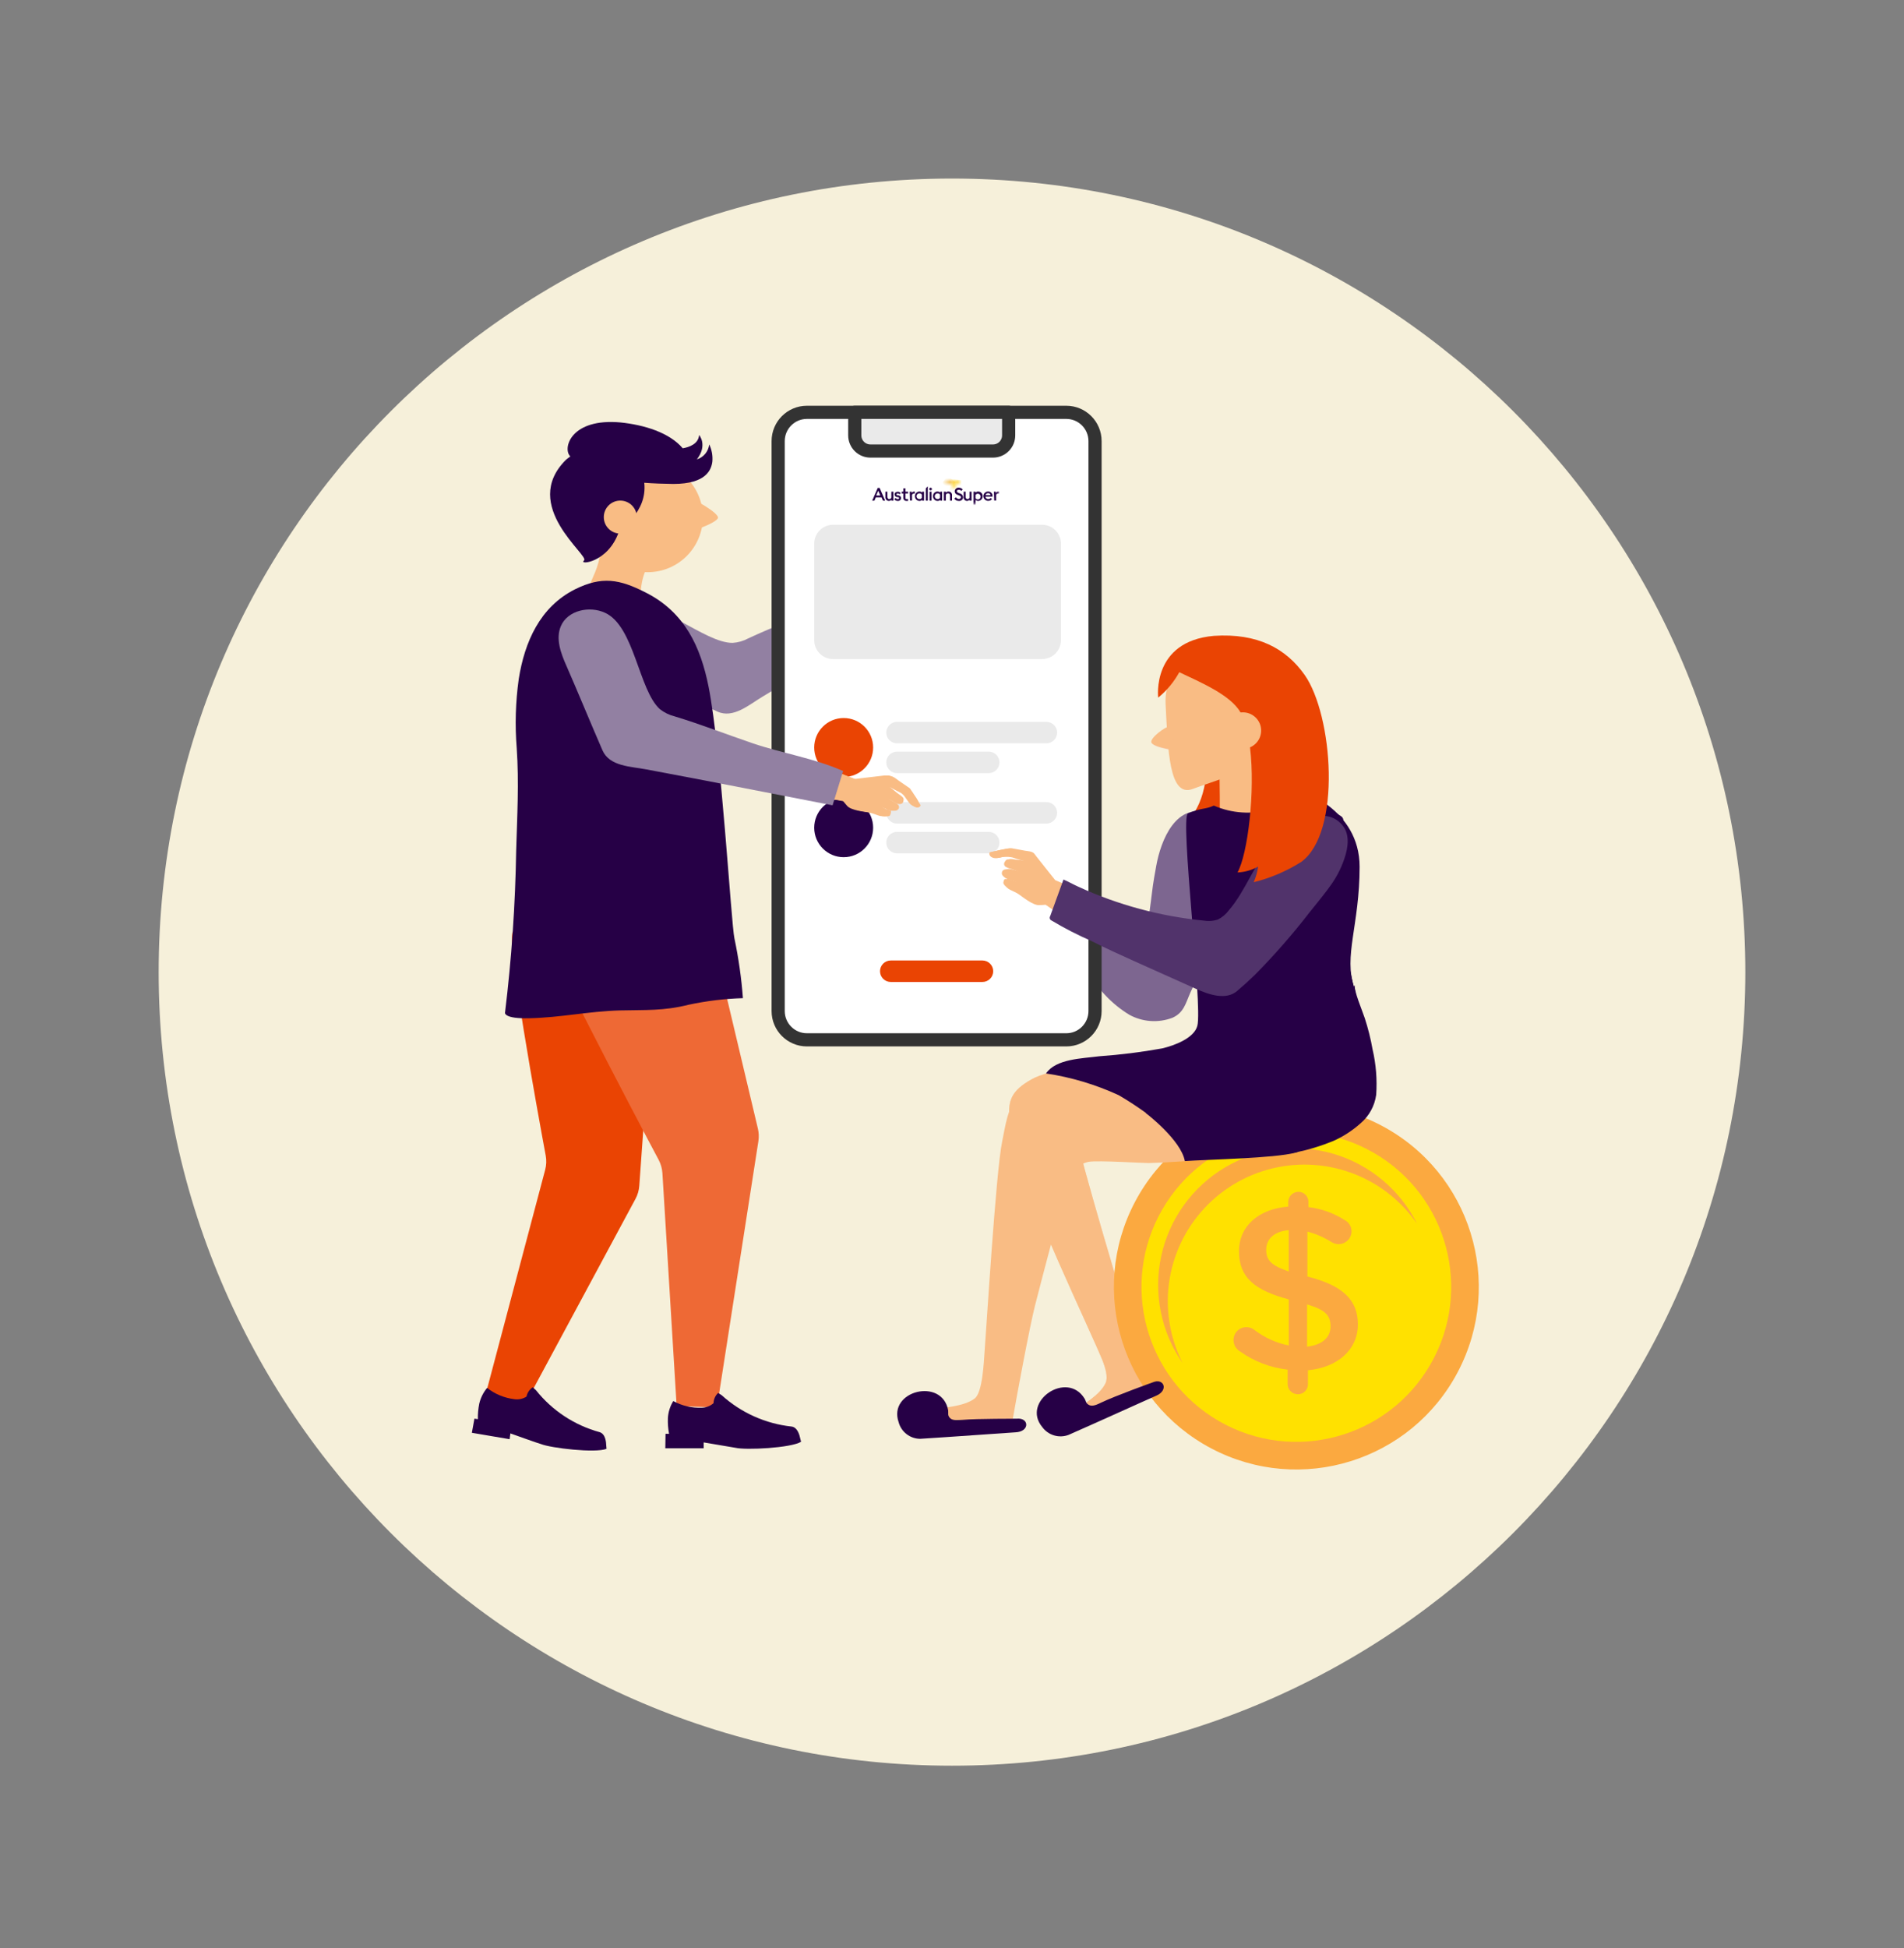 <svg width="480" height="491" viewBox="0 0 480 491" fill="none" xmlns="http://www.w3.org/2000/svg">
<rect x="0" y="0" width="480" height="491" fill="#808080" stroke="none"/>
<path d="M240 445C350.457 445 440 355.457 440 245C440 134.543 350.457 45 240 45C129.543 45 40 134.543 40 245C40 355.457 129.543 445 240 445Z" fill="#F6F0DA"/>
<path d="M335.271 261.139L301.655 263.483C273.182 269.139 265.044 269.217 260 272.055C254.956 274.892 254.089 277.395 254.483 281.907C255.35 294.439 269.774 324.331 276.355 339.188C276.493 339.523 276.67 339.937 276.867 340.35C277.222 341.139 277.537 341.868 277.813 342.538C278.68 344.705 279.389 347.089 278.719 348.567C277.261 351.72 272.808 354.084 270.049 356.035C268.52 356.864 267.297 358.163 266.562 359.74C266.518 359.815 266.496 359.899 266.496 359.986C266.496 360.072 266.518 360.157 266.562 360.232C266.612 360.285 266.673 360.325 266.742 360.349C266.811 360.373 266.884 360.38 266.956 360.37C270.221 360.458 273.422 359.46 276.059 357.533C278.778 355.759 281.242 353.592 284.059 351.976C285.76 351.006 287.509 350.125 289.301 349.336C289.568 349.251 289.794 349.068 289.931 348.823C289.999 348.605 289.999 348.372 289.931 348.153C289.557 347.03 289.123 345.848 288.65 344.646C288.296 343.74 287.902 342.794 287.508 341.828C283.567 330.36 271.527 288.942 272 288.626C273.005 288.134 301.813 289.887 313.892 289.533C331.232 289.04 336.177 282.656 335.271 261.139Z" fill="#F9BC84"/>
<g style="mix-blend-mode:multiply" opacity="0.5">
<path d="M335.271 261.139L301.655 263.483C273.182 269.139 265.044 269.217 260 272.055C254.956 274.892 254.089 277.395 254.483 281.907C255.35 294.439 269.774 324.331 276.355 339.188C276.493 339.523 276.67 339.937 276.867 340.35C277.222 341.139 277.537 341.868 277.813 342.538C278.68 344.705 279.389 347.089 278.719 348.567C277.261 351.72 272.808 354.084 270.049 356.035C268.52 356.864 267.297 358.163 266.562 359.74C266.518 359.815 266.496 359.899 266.496 359.986C266.496 360.072 266.518 360.157 266.562 360.232C266.612 360.285 266.673 360.325 266.742 360.349C266.811 360.373 266.884 360.38 266.956 360.37C270.221 360.458 273.422 359.46 276.059 357.533C278.778 355.759 281.242 353.592 284.059 351.976C285.76 351.006 287.509 350.125 289.301 349.336C289.568 349.251 289.794 349.068 289.931 348.823C289.999 348.605 289.999 348.372 289.931 348.153C289.557 347.03 289.123 345.848 288.65 344.646C288.296 343.74 287.902 342.794 287.508 341.828C283.567 330.36 271.527 288.942 272 288.626C273.005 288.134 301.813 289.887 313.892 289.533C331.232 289.04 336.177 282.656 335.271 261.139Z" fill="#F9BC84"/>
</g>
<path d="M287.724 237.631C289.931 232.705 290.068 226.183 290.975 221.119L291.487 218.242C292.63 211.838 296.512 201.729 305.28 205.099C312.315 207.798 311.073 216.921 310.384 222.518C309.221 232.094 304.078 241.414 300.118 250.104C298.896 252.843 298.482 255.207 295.566 256.508C293.805 257.175 291.921 257.451 290.043 257.318C288.165 257.186 286.338 256.647 284.689 255.739C280.323 253.068 276.736 249.297 274.285 244.803C271.389 240.212 268.571 235.542 266.108 230.675C264.866 228.232 263.724 225.749 262.719 223.207C262.206 221.966 261.753 220.705 261.32 219.444C260.841 218.437 260.419 217.405 260.059 216.35C262.975 215.7 265.97 214.892 268.729 214.005C269.103 213.887 269.753 216.35 269.99 216.724C270.679 217.926 271.428 219.109 272.157 220.271C273.596 222.537 275.093 224.784 276.63 227.01C278.167 229.237 279.862 231.503 281.556 233.69C281.99 234.261 286.66 239.601 286.522 239.818C286.988 239.127 287.39 238.395 287.724 237.631Z" fill="#7D6690"/>
<path d="M229.576 142.793C222.108 145.197 215.133 149.709 207.901 152.763C201.261 155.581 195.133 157.867 188.611 160.901C187.394 161.557 186.05 161.941 184.67 162.024C177.537 162.044 166.108 150.754 158.227 153.079C154.069 154.34 150.739 158.99 152.118 162.931C153.241 166.241 156.729 168.015 159.901 169.473C165.557 172.074 175.172 176.685 180.828 179.325C184.867 181.177 188.847 177.591 192.256 175.561L205.3 167.68L230.916 152.428L233.438 150.931L229.576 142.793Z" fill="#9280A2"/>
<path d="M268.807 103.917H203.428C199.423 103.917 196.177 107.163 196.177 111.168V254.814C196.177 258.818 199.423 262.065 203.428 262.065H268.807C272.812 262.065 276.059 258.818 276.059 254.814V111.168C276.059 107.163 272.812 103.917 268.807 103.917Z" fill="white" stroke="#333333" stroke-width="3.32" stroke-linecap="round" stroke-linejoin="round"/>
<path d="M262.7 132.252H210.03C207.397 132.252 205.262 134.387 205.262 137.02V161.336C205.262 163.969 207.397 166.104 210.03 166.104H262.7C265.334 166.104 267.469 163.969 267.469 161.336V137.02C267.469 134.387 265.334 132.252 262.7 132.252Z" fill="#EAEAEA"/>
<path d="M220.119 188.39C220.119 184.287 216.793 180.961 212.69 180.961C208.588 180.961 205.262 184.287 205.262 188.39C205.262 192.492 208.588 195.818 212.69 195.818C216.793 195.818 220.119 192.492 220.119 188.39Z" fill="#EA4403"/>
<path d="M220.119 208.605C220.119 204.503 216.793 201.177 212.69 201.177C208.588 201.177 205.262 204.503 205.262 208.605C205.262 212.708 208.588 216.034 212.69 216.034C216.793 216.034 220.119 212.708 220.119 208.605Z" fill="#260046"/>
<path d="M215.546 103.917H254.285V109.73C254.285 110.775 253.87 111.777 253.131 112.516C252.392 113.255 251.39 113.671 250.344 113.671H219.428C218.383 113.671 217.381 113.255 216.642 112.516C215.903 111.777 215.487 110.775 215.487 109.73V103.917H215.546Z" fill="#EAEAEA" stroke="#333333" stroke-width="3.32" stroke-linecap="round" stroke-linejoin="round"/>
<path d="M221.419 123.68L221.931 124.882H220.887L221.419 123.68ZM221.281 122.971L219.882 126.183H220.434L220.788 125.355H222.227L222.601 126.183H223.153L221.754 122.971H221.281Z" fill="#260046"/>
<mask id="mask0_933_2" style="mask-type:luminance" maskUnits="userSpaceOnUse" x="219" y="121" width="33" height="7">
<path d="M251.862 121H219.783V127.187H251.862V121Z" fill="white"/>
</mask>
<g mask="url(#mask0_933_2)">
<path d="M225.223 126.182H224.71V125.946C224.638 126.038 224.545 126.113 224.439 126.164C224.333 126.216 224.217 126.242 224.099 126.241C223.975 126.245 223.851 126.222 223.737 126.173C223.622 126.125 223.52 126.053 223.435 125.961C223.351 125.869 223.288 125.761 223.249 125.643C223.211 125.524 223.199 125.399 223.213 125.276V123.916H223.705V125.197C223.705 125.551 223.883 125.788 224.198 125.788C224.311 125.783 224.42 125.745 224.511 125.678C224.602 125.612 224.671 125.52 224.71 125.414V123.916H225.223V126.182Z" fill="#260046"/>
<path d="M229.342 123.917H229.834V124.232C229.892 124.132 229.976 124.048 230.076 123.989C230.176 123.931 230.29 123.899 230.406 123.897H230.642V124.37H230.445C230.335 124.373 230.227 124.405 230.133 124.464C230.039 124.523 229.963 124.607 229.913 124.705V126.163H229.421L229.342 123.917Z" fill="#260046"/>
<path d="M231.785 126.243C231.633 126.24 231.483 126.207 231.344 126.146C231.205 126.085 231.08 125.997 230.975 125.887C230.871 125.777 230.789 125.647 230.735 125.505C230.681 125.363 230.656 125.212 230.662 125.06C230.654 124.908 230.677 124.756 230.73 124.612C230.782 124.469 230.864 124.338 230.969 124.228C231.074 124.117 231.201 124.029 231.341 123.969C231.481 123.909 231.632 123.878 231.785 123.878C232.033 123.872 232.274 123.964 232.455 124.134V123.918H232.947V126.184H232.455V125.967C232.37 126.058 232.266 126.131 232.15 126.178C232.034 126.226 231.91 126.248 231.785 126.243ZM231.785 125.79C231.908 125.795 232.03 125.767 232.137 125.708C232.245 125.649 232.334 125.561 232.396 125.455V124.647C232.329 124.547 232.238 124.465 232.131 124.41C232.024 124.355 231.905 124.328 231.785 124.331C231.592 124.331 231.406 124.408 231.269 124.545C231.133 124.682 231.056 124.867 231.056 125.06C231.056 125.254 231.133 125.439 231.269 125.576C231.406 125.713 231.592 125.79 231.785 125.79Z" fill="#260046"/>
<path d="M233.399 123.07L233.892 122.577V126.183H233.399V123.07Z" fill="#260046"/>
<path d="M234.603 123.582C234.536 123.582 234.472 123.562 234.416 123.526C234.361 123.489 234.318 123.436 234.293 123.375C234.268 123.314 234.261 123.247 234.274 123.182C234.287 123.117 234.319 123.057 234.366 123.01C234.413 122.963 234.472 122.931 234.537 122.919C234.602 122.906 234.67 122.912 234.731 122.938C234.792 122.963 234.844 123.006 234.881 123.061C234.918 123.116 234.938 123.181 234.938 123.247C234.933 123.334 234.896 123.417 234.834 123.479C234.772 123.541 234.69 123.577 234.603 123.582ZM234.346 123.917H234.839V126.183H234.346V123.917Z" fill="#260046"/>
<path d="M236.336 126.243C236.184 126.24 236.034 126.207 235.895 126.146C235.756 126.085 235.631 125.997 235.526 125.887C235.422 125.777 235.34 125.647 235.286 125.505C235.232 125.363 235.207 125.212 235.212 125.06C235.204 124.908 235.228 124.756 235.28 124.612C235.333 124.469 235.415 124.338 235.52 124.228C235.625 124.117 235.751 124.029 235.892 123.969C236.032 123.909 236.183 123.878 236.336 123.878C236.584 123.872 236.825 123.964 237.006 124.134V123.918H237.498V126.184H237.045V125.967C236.96 126.058 236.856 126.131 236.74 126.178C236.625 126.226 236.5 126.248 236.375 126.243M236.375 125.79C236.498 125.795 236.62 125.767 236.727 125.708C236.835 125.649 236.925 125.561 236.986 125.455V124.647C236.919 124.547 236.828 124.465 236.721 124.41C236.614 124.355 236.495 124.328 236.375 124.331C236.182 124.331 235.996 124.408 235.86 124.545C235.723 124.682 235.646 124.867 235.646 125.06C235.646 125.254 235.723 125.439 235.86 125.576C235.996 125.713 236.182 125.79 236.375 125.79Z" fill="#260046"/>
<path d="M237.951 123.916H238.444V124.153C238.529 124.061 238.633 123.989 238.749 123.941C238.864 123.894 238.989 123.872 239.114 123.877C239.238 123.873 239.362 123.896 239.476 123.945C239.591 123.993 239.694 124.065 239.778 124.157C239.862 124.248 239.925 124.357 239.964 124.475C240.002 124.594 240.015 124.719 240 124.842V126.182H239.508V124.921C239.508 124.547 239.33 124.33 238.996 124.33C238.879 124.33 238.766 124.364 238.668 124.427C238.57 124.49 238.492 124.579 238.444 124.685V126.182H237.951V123.916Z" fill="#260046"/>
<path d="M240.985 125.336C241.065 125.462 241.175 125.566 241.306 125.639C241.437 125.711 241.584 125.749 241.734 125.749C242.029 125.749 242.246 125.592 242.246 125.336C242.246 125.079 242.108 124.961 241.793 124.863L241.438 124.725C240.946 124.547 240.69 124.271 240.69 123.818C240.691 123.688 240.721 123.559 240.776 123.441C240.83 123.322 240.91 123.217 241.009 123.131C241.107 123.045 241.223 122.982 241.348 122.944C241.473 122.906 241.604 122.895 241.734 122.912C241.919 122.908 242.102 122.947 242.27 123.026C242.437 123.104 242.584 123.22 242.699 123.365L242.345 123.72C242.272 123.627 242.18 123.552 242.074 123.501C241.968 123.45 241.851 123.423 241.734 123.424C241.458 123.424 241.222 123.562 241.222 123.779C241.222 123.996 241.379 124.134 241.714 124.252L242.029 124.37C242.243 124.422 242.435 124.542 242.573 124.713C242.712 124.884 242.791 125.096 242.798 125.316C242.793 125.45 242.761 125.582 242.703 125.702C242.645 125.823 242.562 125.931 242.46 126.018C242.358 126.105 242.239 126.17 242.111 126.208C241.982 126.247 241.847 126.258 241.714 126.242C241.491 126.251 241.269 126.204 241.069 126.104C240.869 126.004 240.698 125.855 240.571 125.671L240.985 125.336Z" fill="#260046"/>
<path d="M244.927 126.182H244.435V125.946C244.358 126.039 244.262 126.114 244.153 126.165C244.044 126.216 243.925 126.242 243.804 126.241C243.68 126.245 243.557 126.222 243.444 126.174C243.33 126.125 243.228 126.052 243.146 125.96C243.063 125.868 243.001 125.759 242.965 125.641C242.929 125.523 242.92 125.398 242.937 125.276V123.916H243.43V125.197C243.43 125.551 243.607 125.788 243.922 125.788C244.035 125.783 244.144 125.745 244.235 125.678C244.326 125.612 244.396 125.52 244.435 125.414V123.916H244.927V126.182Z" fill="#260046"/>
<path d="M245.44 123.918H245.933V124.134C246.114 123.964 246.355 123.872 246.603 123.878C246.756 123.878 246.907 123.909 247.047 123.969C247.187 124.029 247.314 124.117 247.419 124.228C247.524 124.338 247.605 124.469 247.658 124.612C247.711 124.756 247.734 124.908 247.726 125.06C247.731 125.212 247.706 125.363 247.653 125.505C247.599 125.647 247.517 125.777 247.413 125.887C247.308 125.997 247.183 126.085 247.044 126.146C246.905 126.207 246.755 126.24 246.603 126.243C246.478 126.248 246.353 126.226 246.238 126.178C246.122 126.131 246.018 126.058 245.933 125.967V127.189H245.44V123.918ZM246.544 125.888C246.636 125.886 246.727 125.865 246.811 125.826C246.895 125.788 246.971 125.733 247.033 125.665C247.096 125.597 247.144 125.517 247.175 125.43C247.206 125.343 247.219 125.251 247.214 125.159C247.217 125.051 247.195 124.944 247.149 124.845C247.104 124.747 247.038 124.661 246.954 124.592C246.87 124.524 246.772 124.475 246.667 124.451C246.562 124.426 246.452 124.426 246.347 124.45C246.262 124.469 246.181 124.504 246.11 124.555C246.039 124.606 245.979 124.671 245.933 124.745V125.553C245.994 125.66 246.084 125.747 246.191 125.806C246.299 125.865 246.421 125.894 246.544 125.888Z" fill="#260046"/>
<path d="M250.562 123.917H251.055V124.232C251.113 124.132 251.196 124.048 251.297 123.989C251.397 123.931 251.51 123.899 251.627 123.897H251.863V124.37H251.686C251.572 124.369 251.459 124.4 251.362 124.459C251.264 124.518 251.185 124.604 251.134 124.705V126.163H250.641L250.562 123.917Z" fill="#260046"/>
<path d="M226.522 124.844H226.286C226.069 124.844 226.01 124.666 226.01 124.568C226.01 124.469 226.167 124.351 226.325 124.351C226.411 124.352 226.495 124.375 226.571 124.416C226.646 124.457 226.711 124.516 226.758 124.587L227.074 124.272C226.985 124.16 226.871 124.071 226.74 124.013C226.61 123.955 226.468 123.929 226.325 123.937C225.872 123.937 225.517 124.174 225.517 124.587C225.515 124.754 225.574 124.916 225.683 125.043C225.792 125.17 225.943 125.253 226.108 125.277H226.305C226.581 125.277 226.66 125.435 226.66 125.573C226.66 125.711 226.522 125.809 226.345 125.809C226.233 125.812 226.122 125.784 226.025 125.729C225.927 125.673 225.847 125.592 225.793 125.494L225.458 125.809C225.553 125.954 225.686 126.071 225.842 126.148C225.998 126.224 226.172 126.257 226.345 126.243C226.445 126.254 226.547 126.243 226.643 126.213C226.74 126.183 226.829 126.132 226.905 126.066C226.981 125.999 227.042 125.917 227.085 125.825C227.127 125.734 227.15 125.634 227.153 125.533C227.153 125.159 226.916 124.962 226.522 124.844Z" fill="#260046"/>
<path d="M228.927 125.789C228.817 125.813 228.703 125.813 228.592 125.789C228.395 125.789 228.257 125.789 228.257 125.394V124.37H228.927V123.917H228.257V123.069H227.745V123.917H227.312V124.37H227.745V125.473C227.739 125.577 227.755 125.682 227.793 125.779C227.831 125.876 227.889 125.964 227.964 126.037C228.039 126.11 228.128 126.166 228.226 126.201C228.325 126.237 228.429 126.25 228.533 126.242C228.664 126.254 228.796 126.254 228.927 126.242V125.789Z" fill="#260046"/>
<path d="M249.735 125.512C249.66 125.6 249.566 125.671 249.461 125.718C249.355 125.766 249.24 125.79 249.125 125.788C248.95 125.794 248.78 125.731 248.652 125.613C248.523 125.495 248.445 125.332 248.435 125.158H250.208C250.218 125.105 250.218 125.052 250.208 125C250.217 124.852 250.194 124.704 250.142 124.565C250.089 124.426 250.009 124.3 249.905 124.194C249.801 124.089 249.676 124.006 249.538 123.951C249.401 123.896 249.253 123.871 249.105 123.877C248.947 123.874 248.791 123.903 248.645 123.963C248.499 124.023 248.366 124.111 248.256 124.224C248.145 124.336 248.058 124.47 248.001 124.617C247.944 124.764 247.917 124.921 247.923 125.079C247.927 125.241 247.965 125.401 248.034 125.548C248.103 125.695 248.202 125.826 248.324 125.933C248.446 126.041 248.589 126.122 248.743 126.171C248.898 126.221 249.061 126.238 249.223 126.222C249.39 126.213 249.553 126.171 249.702 126.096C249.851 126.021 249.984 125.917 250.09 125.788L249.735 125.512ZM249.105 124.291C249.252 124.284 249.397 124.333 249.51 124.428C249.623 124.523 249.696 124.657 249.716 124.803H248.455C248.487 124.655 248.569 124.523 248.688 124.43C248.806 124.336 248.954 124.287 249.105 124.291Z" fill="#260046"/>
</g>
<mask id="mask1_933_2" style="mask-type:luminance" maskUnits="userSpaceOnUse" x="238" y="121" width="3" height="2">
<path d="M238.03 121.356V121.534L240.257 122.046C240.434 121.632 240.434 121.258 240.139 121.159L238.03 121.356Z" fill="white"/>
</mask>
<g mask="url(#mask1_933_2)">
<path d="M238.97 119.939L237.501 121.69L239.403 123.286L240.872 121.535L238.97 119.939Z" fill="url(#paint0_linear_933_2)"/>
</g>
<mask id="mask2_933_2" style="mask-type:luminance" maskUnits="userSpaceOnUse" x="239" y="120" width="4" height="4">
<path d="M242.088 120.999L240.118 121.157C240.413 121.255 240.413 121.629 240.236 122.043L239.625 123.383C239.625 123.383 239.625 123.56 239.763 123.383L242.147 121.058V120.9" fill="white"/>
</mask>
<g mask="url(#mask2_933_2)">
<path d="M239.588 120.752L239.346 123.52L242.192 123.769L242.434 121.001L239.588 120.752Z" fill="url(#paint1_linear_933_2)"/>
</g>
<path d="M263.783 202.143H226.148C224.646 202.143 223.429 203.356 223.429 204.852C223.429 206.348 224.646 207.561 226.148 207.561H263.783C265.285 207.561 266.503 206.348 266.503 204.852C266.503 203.356 265.285 202.143 263.783 202.143Z" fill="#EAEAEA"/>
<path d="M249.242 209.649H226.148C224.646 209.649 223.429 210.862 223.429 212.359C223.429 213.855 224.646 215.068 226.148 215.068H249.242C250.743 215.068 251.961 213.855 251.961 212.359C251.961 210.862 250.743 209.649 249.242 209.649Z" fill="#EAEAEA"/>
<path d="M263.783 181.927H226.148C224.646 181.927 223.429 183.14 223.429 184.636C223.429 186.132 224.646 187.345 226.148 187.345H263.783C265.285 187.345 266.503 186.132 266.503 184.636C266.503 183.14 265.285 181.927 263.783 181.927Z" fill="#EAEAEA"/>
<path d="M249.242 189.434H226.148C224.646 189.434 223.429 190.647 223.429 192.143C223.429 193.639 224.646 194.852 226.148 194.852H249.242C250.743 194.852 251.961 193.639 251.961 192.143C251.961 190.647 250.743 189.434 249.242 189.434Z" fill="#EAEAEA"/>
<path d="M247.665 242.063H224.572C223.07 242.063 221.853 243.276 221.853 244.773C221.853 246.269 223.07 247.482 224.572 247.482H247.665C249.167 247.482 250.385 246.269 250.385 244.773C250.385 243.276 249.167 242.063 247.665 242.063Z" fill="#EA4403"/>
<path d="M204.355 192.783C204.628 192.668 204.912 192.582 205.202 192.527C205.872 192.389 206.424 192.783 207.055 193.019L210.739 194.477L215.449 196.33L218.247 195.995L222.956 195.443H223.665H223.941C224.69 195.443 225.459 196.152 226.05 196.566L228.178 198.044C228.393 198.163 228.598 198.302 228.789 198.458C228.952 198.613 229.092 198.793 229.202 198.99L229.892 200.014C230.385 200.763 230.641 201.098 231.094 201.886C231.094 202.024 231.626 202.615 231.567 202.753C231.212 203.502 230.05 203.423 229.183 202.32C228.316 201.216 227.882 200.113 226.641 199.541C225.399 198.97 223.725 197.985 223.725 197.985L225.695 199.62C226.03 199.896 227.291 200.605 227.252 201.118C227.252 202.044 226.917 202.359 226.227 202.379C225.833 202.379 225.124 201.906 224.769 201.748L222.542 200.665C223.429 201.256 224.316 201.807 225.242 202.339C225.509 202.463 225.744 202.645 225.931 202.871C226.014 202.98 226.07 203.105 226.098 203.238C226.125 203.371 226.122 203.508 226.089 203.64C226.034 203.811 225.934 203.964 225.798 204.082C225.663 204.2 225.498 204.279 225.321 204.31C224.634 204.393 223.939 204.24 223.35 203.876C222.739 203.6 222.109 203.384 221.518 203.049C222.019 203.466 222.585 203.798 223.193 204.034C223.39 204.034 223.882 204.231 224.04 204.33C224.197 204.428 224.04 205.137 223.863 205.472C223.685 205.807 222.463 205.748 221.892 205.65C221.321 205.551 220.237 204.999 219.133 204.783C218.03 204.566 214.542 204.27 213.557 203.088L212.552 201.906C210.227 201.433 207.862 201.197 205.557 200.586C204.67 200.349 203.271 200.251 202.641 199.443C202.023 198.342 201.813 197.058 202.05 195.817C202.129 195.152 202.385 194.52 202.79 193.987C203.195 193.453 203.736 193.038 204.355 192.783Z" fill="#F9BC84"/>
<path d="M276.452 227.108C276.335 226.831 276.19 226.567 276.019 226.32C275.644 225.748 274.974 225.63 274.344 225.374L270.698 223.798L266.028 221.827L264.255 219.601L261.299 215.876L260.866 215.305L260.689 215.088C260.176 214.536 259.112 214.517 258.403 214.399L255.841 213.926C255.585 213.926 255.349 213.807 255.093 213.788C254.87 213.769 254.645 213.769 254.423 213.788L253.221 214.044C252.477 214.162 251.74 214.32 251.014 214.517C250.856 214.517 250.127 214.635 250.068 214.793C249.792 215.561 250.679 216.33 252.038 216.172C253.264 215.791 254.566 215.73 255.822 215.995C257.102 216.467 258.994 216.96 258.994 216.96L256.393 216.684C255.96 216.684 254.541 216.231 254.206 216.684C253.595 217.394 253.575 217.807 254.048 218.3C254.51 218.581 255.017 218.78 255.546 218.891L257.93 219.758C256.866 219.561 255.96 219.325 254.817 219.029C254.536 218.981 254.25 218.981 253.969 219.029C253.832 219.044 253.699 219.091 253.583 219.166C253.467 219.241 253.369 219.343 253.299 219.463C253.213 219.616 253.168 219.789 253.168 219.965C253.168 220.141 253.213 220.314 253.299 220.468C253.721 221.032 254.328 221.43 255.014 221.591C255.644 221.827 256.255 222.103 256.984 222.3C256.304 222.262 255.637 222.102 255.014 221.827C254.752 221.68 254.483 221.548 254.206 221.433C253.713 221.315 253.615 221.965 253.536 222.359C253.457 222.753 254.324 223.541 254.856 223.916C255.388 224.29 256.511 224.645 257.437 225.275C258.363 225.906 261.063 228.152 262.62 228.034L264.157 227.896C266.127 229.216 268.097 230.714 270.068 231.837C270.856 232.31 272.038 233.216 272.945 233.098C274.16 232.748 275.218 231.989 275.94 230.95C276.364 230.416 276.635 229.776 276.725 229.1C276.816 228.423 276.721 227.735 276.452 227.108Z" fill="#F9BC84"/>
<path d="M367.507 345.783C379.341 323.308 370.716 295.496 348.241 283.662C325.767 271.827 297.955 280.453 286.12 302.927C274.286 325.401 282.911 353.214 305.386 365.048C327.86 376.882 355.672 368.257 367.507 345.783Z" fill="#FBA940"/>
<path d="M360.641 343.814C371.394 325.129 364.964 301.265 346.279 290.512C327.594 279.759 303.73 286.189 292.977 304.874C282.224 323.559 288.654 347.423 307.339 358.176C326.024 368.929 349.888 362.499 360.641 343.814Z" fill="#FFE100"/>
<path d="M294.444 326.183C294.817 318.99 297.434 312.096 301.928 306.467C306.422 300.839 312.566 296.76 319.497 294.803C326.428 292.847 333.798 293.111 340.572 295.558C347.345 298.006 353.182 302.514 357.261 308.449C355.145 304.212 352.178 300.458 348.545 297.419C344.913 294.38 340.693 292.123 336.15 290.787C331.606 289.452 326.836 289.067 322.137 289.657C317.438 290.248 312.911 291.8 308.839 294.217C304.767 296.635 301.236 299.866 298.468 303.709C295.7 307.551 293.754 311.923 292.751 316.552C291.748 321.18 291.709 325.965 292.638 330.609C293.566 335.253 295.442 339.656 298.148 343.542C295.421 338.178 294.144 332.193 294.444 326.183Z" fill="#FBA940"/>
<path d="M327.33 300.369C327.663 300.367 327.994 300.431 328.302 300.558C328.611 300.685 328.891 300.872 329.126 301.109C329.361 301.346 329.546 301.627 329.671 301.937C329.795 302.246 329.857 302.577 329.852 302.911V304.212C333.101 304.599 336.22 305.718 338.975 307.483C339.499 307.75 339.94 308.155 340.249 308.656C340.558 309.156 340.724 309.732 340.729 310.32C340.723 310.749 340.634 311.174 340.465 311.569C340.295 311.964 340.05 312.321 339.743 312.621C339.435 312.921 339.072 313.158 338.673 313.318C338.274 313.477 337.848 313.557 337.418 313.551C336.789 313.54 336.176 313.356 335.645 313.019C333.78 311.83 331.738 310.945 329.596 310.399V321.709C338.541 323.975 342.364 327.62 342.325 333.886C342.285 340.152 337.221 344.645 329.733 345.335V348.862C329.736 349.195 329.672 349.526 329.545 349.835C329.418 350.143 329.231 350.423 328.994 350.658C328.757 350.893 328.475 351.078 328.166 351.203C327.856 351.328 327.525 351.389 327.192 351.384C326.855 351.387 326.522 351.323 326.21 351.197C325.898 351.07 325.614 350.884 325.374 350.648C325.135 350.412 324.944 350.131 324.813 349.821C324.682 349.511 324.613 349.179 324.61 348.842V345.177C320.259 344.7 316.104 343.104 312.551 340.547C312.064 340.252 311.663 339.835 311.386 339.337C311.11 338.84 310.968 338.278 310.975 337.709C310.972 337.282 311.055 336.859 311.217 336.465C311.38 336.07 311.62 335.712 311.922 335.411C312.225 335.11 312.585 334.873 312.98 334.713C313.376 334.552 313.799 334.472 314.226 334.478C314.94 334.468 315.636 334.705 316.197 335.148C318.757 337.114 321.738 338.463 324.906 339.088V327.483C316.315 325.197 312.315 321.946 312.354 315.285C312.354 308.98 317.398 304.645 324.768 304.093V302.852C324.793 302.188 325.074 301.559 325.551 301.097C326.028 300.634 326.665 300.374 327.33 300.369ZM324.886 320.448V310.024C321.103 310.359 319.211 312.35 319.211 314.95C319.211 317.551 320.374 318.891 324.886 320.448ZM329.517 328.665V339.384C333.28 338.97 335.428 337.098 335.428 334.281C335.428 331.463 334.049 330.083 329.517 328.744V328.665Z" fill="#FBA940"/>
<path d="M204.867 192.96C205.147 192.846 205.437 192.76 205.734 192.704C206.404 192.566 206.956 192.96 207.586 193.197L211.251 194.655L215.961 196.507L218.779 196.172L223.468 195.621H224.197H224.453C225.222 195.621 225.971 196.33 226.562 196.744L228.69 198.202C228.908 198.335 229.118 198.48 229.32 198.635C229.484 198.786 229.618 198.967 229.715 199.167C229.951 199.483 230.187 199.837 230.404 200.192C230.917 200.941 231.173 201.276 231.626 202.162C231.626 202.3 232.158 202.892 232.079 203.029C231.744 203.778 230.582 203.699 229.715 202.596C228.848 201.493 228.414 200.389 227.173 199.818C225.931 199.246 224.256 198.261 224.256 198.261L226.227 199.896C226.582 200.172 227.843 200.882 227.803 201.394C227.803 202.32 227.449 202.635 226.779 202.655C226.109 202.675 225.675 202.182 225.301 202.025L223.074 200.665C223.961 201.256 224.848 201.808 225.774 202.34C226.034 202.465 226.269 202.639 226.463 202.852C226.545 202.964 226.601 203.093 226.628 203.229C226.655 203.365 226.653 203.505 226.621 203.64C226.556 203.806 226.452 203.953 226.319 204.069C226.185 204.186 226.025 204.269 225.852 204.31C225.166 204.393 224.471 204.24 223.882 203.877C223.271 203.601 222.641 203.384 222.03 203.049C222.529 203.475 223.095 203.814 223.705 204.054C223.882 204.054 224.375 204.251 224.552 204.35C224.729 204.448 224.552 205.158 224.375 205.493C224.197 205.827 222.976 205.768 222.404 205.67C221.833 205.571 220.729 205.02 219.646 204.803C218.562 204.586 215.054 204.291 214.05 203.108L213.045 201.926C210.719 201.453 208.375 201.217 206.069 200.606C205.163 200.369 203.784 200.271 203.153 199.463C202.541 198.36 202.325 197.08 202.542 195.837C202.665 195.204 202.941 194.611 203.346 194.109C203.752 193.608 204.274 193.213 204.867 192.96Z" fill="#F9BC84"/>
<path d="M177.18 130.941C177.535 123.266 171.602 116.756 163.927 116.401C156.252 116.046 149.743 121.98 149.387 129.654C149.032 137.329 154.966 143.839 162.641 144.194C170.315 144.549 176.825 138.615 177.18 130.941Z" fill="#F9BC84"/>
<path d="M181.005 130.478C181.123 129.276 175.094 125.749 173.833 125.65C172.572 125.552 171.862 133.867 173.104 133.985C174.278 133.862 175.427 133.563 176.513 133.099C178.641 132.31 180.946 131.168 181.005 130.478Z" fill="#F9BC84"/>
<path d="M158.428 141.391C167.245 140.792 173.886 132.868 173.262 123.694C172.638 114.519 164.985 107.568 156.169 108.167C147.353 108.767 140.712 116.69 141.336 125.865C141.959 135.039 149.612 141.991 158.428 141.391Z" fill="#F9BC84"/>
<path d="M155.548 124.606C151.39 124.389 151.863 130.517 151.351 138.833C150.838 147.148 143.292 150.183 153.735 154.793C156.415 155.976 162.129 156.606 161.814 154.537C160.592 146.892 163.154 142.99 163.154 142.99C163.154 142.99 159.705 124.823 155.548 124.606Z" fill="#F9BC84"/>
<path d="M178.798 111.995C178.703 112.86 178.359 113.679 177.806 114.351C177.253 115.023 176.516 115.519 175.685 115.778C178.463 112.153 176.256 109.631 176.256 109.631C176.059 111.936 173.695 112.705 172.118 112.98C168.788 109.04 162.424 107.069 156.355 106.458C144.118 105.375 141.892 112.705 143.606 114.833L143.783 115.03C143.429 115.286 143.054 115.562 142.68 115.877C130.995 127.483 148.769 140.074 147.232 141.256C145.695 142.439 153.34 141.966 156.059 133.887C156.296 133.158 163.232 129.237 162.424 121.67C164.729 121.847 167.192 121.926 169.734 121.966C178.108 121.966 179.33 118.34 179.586 116.33C179.714 114.841 179.442 113.344 178.798 111.995Z" fill="#260046"/>
<path d="M156.374 134.478C158.671 134.478 160.532 132.617 160.532 130.321C160.532 128.025 158.671 126.163 156.374 126.163C154.078 126.163 152.217 128.025 152.217 130.321C152.217 132.617 154.078 134.478 156.374 134.478Z" fill="#F9BC84"/>
<path d="M165.655 236.311L161.163 298.852C161.081 299.997 160.759 301.112 160.217 302.123L131.941 354.675L122.089 352.705L137.439 294.813C137.75 293.649 137.797 292.431 137.577 291.247C135.764 281.513 127.311 235.384 129.399 234.734C131.488 234.084 165.655 236.311 165.655 236.311Z" fill="#EA4403"/>
<path d="M175.173 217.474L191.074 284.469C191.31 285.496 191.351 286.559 191.192 287.602L180.749 354.695L170.582 354.36L166.995 295.661C166.918 294.505 166.602 293.378 166.069 292.35C160.788 282.459 131.843 227.602 133.675 226.282C135.508 224.961 175.173 217.474 175.173 217.474Z" fill="#EE6935"/>
<path d="M130.778 171.108C129.966 176.897 129.794 182.759 130.266 188.586C130.857 197.197 130.384 205.65 130.128 214.3C129.912 227.995 128.972 241.67 127.31 255.266C127.31 255.266 127.094 256.783 133.399 256.625C141.458 256.448 148.158 254.891 156.217 254.655C162.778 254.497 167.271 254.812 173.616 253.216C178.115 252.253 182.692 251.699 187.291 251.561C186.914 246.488 186.196 241.445 185.143 236.468C184.315 232.527 181.813 188.96 178.621 173.019C176.65 163.167 172.709 154.359 162.857 149.374C156.158 145.926 151.705 145.177 144.946 148.527C136.138 152.96 132.256 161.768 130.778 171.108Z" fill="#260046"/>
<path d="M212.552 194.32C205.399 191.128 197.183 189.847 189.794 187.344C182.976 185.019 176.887 182.615 170.089 180.546C168.733 180.213 167.464 179.595 166.365 178.734C161.025 173.965 159.941 157.867 152.572 154.458C148.631 152.606 143.094 153.807 141.399 157.788C140.02 161 141.399 164.665 142.818 167.857C145.321 173.551 149.399 183.404 151.882 189.098C153.675 193.177 159.035 193.157 162.936 193.906L177.813 196.724L207.015 202.399L209.892 202.95L212.552 194.32Z" fill="#9280A2"/>
<path d="M167.784 361.355H168.67C168.424 360.057 168.324 358.735 168.375 357.414C168.463 355.885 168.93 354.402 169.734 353.099C171.941 354.304 174.435 354.883 176.946 354.774C178.029 354.751 179.069 354.346 179.882 353.631C179.895 353.145 180.005 352.667 180.204 352.224C180.404 351.781 180.69 351.381 181.045 351.05L181.951 351.641C186.841 356.055 192.999 358.813 199.547 359.523C201.222 359.72 201.656 362.202 201.656 362.202L201.951 363.365C199.39 364.941 188.04 365.493 185.439 364.882L177.399 363.523V365.001H167.725L167.784 361.355Z" fill="#260046"/>
<path d="M119.606 357.531L120.473 357.669C120.444 356.347 120.563 355.025 120.828 353.728C121.17 352.279 121.844 350.93 122.798 349.787C124.776 351.339 127.141 352.32 129.636 352.625C130.712 352.792 131.812 352.561 132.729 351.975C132.824 351.499 133.012 351.047 133.283 350.644C133.553 350.242 133.901 349.897 134.306 349.63L135.114 350.359C139.208 355.502 144.832 359.208 151.173 360.94C152.789 361.413 152.808 363.955 152.808 363.955C152.808 363.955 152.907 365.058 152.907 365.137C150.128 366.28 138.838 364.94 136.375 363.935C136.158 363.935 128.67 361.255 128.67 361.255L128.473 362.714L118.956 361.098L119.606 357.531Z" fill="#260046"/>
<path d="M327.567 199.108C327.567 199.108 342.759 203.739 342.759 218.458C342.759 233.177 338.641 241.039 341.42 248.882C344.198 256.724 330.129 259.837 330.129 259.837L316.237 207.108L327.567 199.108Z" fill="#260046"/>
<path d="M275.764 227.266C275.647 226.989 275.501 226.725 275.33 226.478C274.936 225.906 274.266 225.788 273.656 225.532L270.01 223.955L265.34 221.985L263.567 219.758L260.69 215.975L260.237 215.404L260.079 215.187C259.567 214.635 258.483 214.615 257.774 214.497L255.212 214.024C254.976 214.024 254.72 213.906 254.483 213.886C254.26 213.866 254.036 213.866 253.813 213.886L252.592 214.123C251.705 214.32 251.291 214.359 250.404 214.616C250.247 214.616 249.518 214.734 249.459 214.891C249.183 215.66 250.069 216.428 251.429 216.271C252.654 215.891 253.957 215.83 255.212 216.093C256.513 216.566 258.404 217.059 258.404 217.059L255.784 216.783C255.35 216.783 253.951 216.33 253.616 216.783C253.005 217.492 252.986 217.906 253.439 218.399C253.902 218.676 254.408 218.876 254.936 218.99L257.34 219.857C256.276 219.66 255.252 219.423 254.227 219.128C253.94 219.079 253.647 219.079 253.36 219.128C253.223 219.146 253.092 219.194 252.976 219.269C252.86 219.344 252.762 219.444 252.69 219.561C252.604 219.715 252.558 219.888 252.558 220.064C252.558 220.24 252.604 220.413 252.69 220.566C253.12 221.131 253.733 221.528 254.424 221.689C255.055 221.926 255.665 222.202 256.394 222.399C255.716 222.35 255.05 222.19 254.424 221.926C254.163 221.779 253.893 221.647 253.616 221.532C253.104 221.414 253.005 222.064 252.946 222.458C252.887 222.852 253.734 223.64 254.247 224.015C254.759 224.389 255.902 224.744 256.828 225.374C257.754 226.005 260.473 228.251 262.01 228.113L263.567 227.995C265.537 229.315 267.409 230.813 269.478 231.936C270.286 232.409 271.35 233.315 272.355 233.197C273.576 232.846 274.64 232.088 275.37 231.049C275.764 230.509 276.008 229.875 276.077 229.21C276.146 228.546 276.038 227.875 275.764 227.266Z" fill="#F9BC84"/>
<path d="M303.232 184.172C302.106 179.021 299.723 174.229 296.296 170.222C296.76 170.054 297.233 169.916 297.715 169.808C305.99 167.838 314.641 174.557 317.045 184.764C319.449 194.971 314.7 204.842 306.424 206.773C304.216 207.288 301.91 207.207 299.744 206.537C303.823 202.064 305.399 193.374 303.232 184.172Z" fill="#EA4403"/>
<path d="M315.861 180.961C320.472 180.961 318.265 187.069 318.285 195.404C318.285 201.611 323.526 205.059 321.339 208.094C320.571 209.138 307.369 211.404 307.448 208.961C307.605 204.39 307.448 196.074 307.448 196.074C307.448 196.074 311.191 180.961 315.861 180.961Z" fill="#F9BC84"/>
<path d="M295.724 180.961C294.897 185.04 284.867 186.872 294.345 188.842C301.774 190.261 300.256 186.557 301.123 182.458C301.99 178.36 300.118 174.576 297.182 174.044C297.163 173.907 296.335 177.966 295.724 180.961Z" fill="#F9C3A2"/>
<path d="M293.851 177.572C294.442 188.981 294.698 201.06 300.649 198.853C310.718 195.089 316.767 195.03 316.196 182.813C315.703 172.252 315.585 162.991 309.398 161.533C303.211 160.074 293.299 166.991 293.851 177.572Z" fill="#F9BC84"/>
<path d="M319.434 187.114C326.099 181.362 327.138 171.643 321.755 165.407C316.372 159.17 306.606 158.779 299.941 164.531C293.277 170.284 292.238 180.003 297.621 186.239C303.004 192.475 312.77 192.867 319.434 187.114Z" fill="#F9BC84"/>
<path d="M290.245 187.089C290.028 185.828 293.831 183.148 294.639 183.148C295.447 183.148 296.294 188.626 295.408 188.744C294.521 188.863 290.462 187.897 290.245 187.089Z" fill="#F9BC84"/>
<path d="M274.483 292.803C273.199 293.055 272.022 293.691 271.107 294.627C270.192 295.563 269.583 296.755 269.36 298.044C266.818 306.241 263.074 320.665 260.927 329.039C259.606 334.163 256.099 353.02 255.37 357.355C255.356 357.581 255.266 357.797 255.114 357.966C255.001 358.046 254.872 358.101 254.736 358.128C254.601 358.156 254.461 358.154 254.326 358.123C252.611 358.005 250.168 357.985 248.414 358.123C245.163 358.261 241.991 359.049 238.759 359.365C235.527 359.869 232.219 359.28 229.36 357.69C229.224 357.627 229.118 357.514 229.064 357.374C229.065 357.288 229.085 357.202 229.122 357.124C229.16 357.045 229.214 356.976 229.281 356.921C230.667 355.869 232.35 355.283 234.089 355.246C237.419 354.793 243.015 354.557 245.754 352.429C247.725 350.833 248.02 343.207 248.217 340.606C248.592 336.074 251.074 295.049 252.651 287.66C253.399 284.172 253.931 279.148 256.592 276.507C259.843 273.414 281.656 271.049 287.784 270.438C288.734 270.266 289.711 270.314 290.641 270.576C290.286 270.754 290.641 271.286 290.877 271.522C293.656 273.69 296.473 275.818 299.232 278.025C299.961 278.596 304.651 281.768 303.981 283.049C303.311 284.33 321.459 290.616 320.454 291.266L304.907 292.212C299.882 292.527 294.7 293 289.596 293.118C288.119 293.138 276.907 292.409 274.483 292.803Z" fill="#F9BC84"/>
<path d="M242.562 357.846C241.675 357.846 240.237 358.122 239.527 357.413C238.818 356.704 239.133 356.171 239.035 355.442C237.518 347.068 223.803 350.497 226.542 358.418C226.862 359.617 227.568 360.678 228.551 361.437C229.534 362.195 230.739 362.609 231.981 362.615C238.798 362.201 254.818 361.038 256.02 360.979C259.409 360.822 259.488 357.708 256.926 357.531C256.237 357.59 246.404 357.492 242.562 357.846Z" fill="#260046"/>
<path d="M277.597 353.493C276.809 353.867 275.508 354.557 274.602 354.124C273.695 353.69 273.794 353.099 273.459 352.547C269.065 345.237 257.38 353.198 262.759 359.661C263.497 360.667 264.543 361.404 265.738 361.759C266.934 362.115 268.213 362.07 269.38 361.631C275.646 358.892 290.306 352.232 291.429 351.779C294.562 350.459 293.518 347.523 291.055 348.232C290.385 348.449 281.104 351.818 277.597 353.493Z" fill="#260046"/>
<path d="M338.03 205.67C332.651 202.438 334.089 200.212 327.528 199.108C326.727 200.366 325.678 201.446 324.444 202.283C323.211 203.12 321.819 203.696 320.355 203.975C315.609 205.34 310.536 205.006 306.01 203.03C303.804 204.054 302.858 203.522 299.488 205C297.419 205.966 303.193 253.335 301.853 258.517C301.065 261.611 296.158 263.483 292.946 264.232C287.731 265.168 282.469 265.826 277.183 266.202C272.769 266.773 266.188 266.852 263.705 270.537C270.042 271.486 276.212 273.33 282.03 276.015C286.203 278.457 290.158 281.252 293.853 284.369C297.573 287.083 301.834 288.965 306.345 289.887C312.974 291.464 319.856 291.658 326.562 290.458C329.811 289.797 332.99 288.834 336.06 287.581C338.592 286.463 340.932 284.953 342.996 283.108C345.145 281.282 346.548 278.729 346.937 275.936C347.206 272.096 346.901 268.237 346.03 264.488C345.56 261.817 344.901 259.184 344.06 256.606C343.725 255.463 341.025 249.079 341.616 248.251L341.262 248.744C340.277 243.877 339.114 239.049 337.853 234.222C335.37 224.665 331.232 214.517 339.055 208.31C339.252 208.153 337.912 207.483 338.188 207.305C338.937 207.03 338.7 206.064 338.03 205.67Z" fill="#260046"/>
<path d="M271.823 223.463C281.829 228.056 292.531 230.947 303.488 232.015C304.668 232.208 305.876 232.12 307.015 231.759C308.115 231.208 309.067 230.405 309.794 229.414C314.168 224.35 316.139 217.591 320.828 212.744C324.612 208.803 333.222 202.084 338.326 207.857C340.296 210.103 339.961 213.374 338.917 216.409C338.046 218.996 336.762 221.425 335.114 223.601C334.989 223.8 334.851 223.991 334.7 224.172C333.222 226.143 331.607 228.113 330.148 229.926C325.877 235.457 321.27 240.721 316.355 245.69C314.897 247.108 313.4 248.468 311.863 249.768C309.084 252.113 304.887 250.734 301.557 249.236L286.089 242.3C282.424 240.645 278.74 238.99 275.153 237.158C271.681 235.652 268.311 233.921 265.065 231.975C264.968 231.93 264.881 231.865 264.812 231.784C264.742 231.703 264.691 231.608 264.661 231.505C264.631 231.402 264.623 231.295 264.639 231.189C264.654 231.083 264.692 230.982 264.749 230.892C265.866 227.818 266.983 224.744 268.099 221.67C269.38 222.202 270.543 222.892 271.823 223.463Z" fill="#51336B"/>
<path d="M288.848 280.507C288.848 280.507 297.754 287.285 298.7 292.625C305.025 292.192 321.124 291.935 326.621 290.497C332.119 289.058 323.902 281.748 323.902 281.748L298.483 275.068L288.848 280.507Z" fill="#260046"/>
<path d="M306.01 160.252C317.044 159.523 324.217 163.444 328.906 170.104C336 180.193 338.305 209.808 328.02 217.237C324.332 219.567 320.293 221.29 316.059 222.34C316.608 221.083 316.986 219.757 317.182 218.399C315.589 219.295 313.806 219.801 311.98 219.877C314.542 215.286 316.493 199.542 315.133 188.35C316.136 187.927 316.956 187.16 317.446 186.188C317.937 185.216 318.065 184.101 317.81 183.042C317.554 181.984 316.93 181.051 316.05 180.41C315.17 179.769 314.091 179.461 313.005 179.542H312.729C310.187 175.069 302.364 171.838 297.3 169.414C295.953 171.87 294.147 174.044 291.98 175.818C291.98 175.818 290.246 161.651 306.01 160.252Z" fill="#EA4403"/>
<defs>
<linearGradient id="paint0_linear_933_2" x1="234.652" y1="130.025" x2="235.717" y2="128.756" gradientUnits="userSpaceOnUse">
<stop stop-color="#DF4403"/>
<stop offset="0.12" stop-color="#DF4403"/>
<stop offset="0.26" stop-color="#DF4A03"/>
<stop offset="0.46" stop-color="#E05A03"/>
<stop offset="0.65" stop-color="#E27203"/>
<stop offset="0.8" stop-color="#E68402"/>
<stop offset="1" stop-color="#EDA200"/>
</linearGradient>
<linearGradient id="paint1_linear_933_2" x1="208.312" y1="123.512" x2="210.646" y2="123.716" gradientUnits="userSpaceOnUse">
<stop stop-color="#DF4403"/>
<stop offset="0.12" stop-color="#DF4403"/>
<stop offset="0.24" stop-color="#DF4A03"/>
<stop offset="0.39" stop-color="#E05A03"/>
<stop offset="0.55" stop-color="#E27203"/>
<stop offset="0.66" stop-color="#E78403"/>
<stop offset="0.89" stop-color="#F5B203"/>
<stop offset="1" stop-color="#FCCA03"/>
</linearGradient>
</defs>
</svg>
